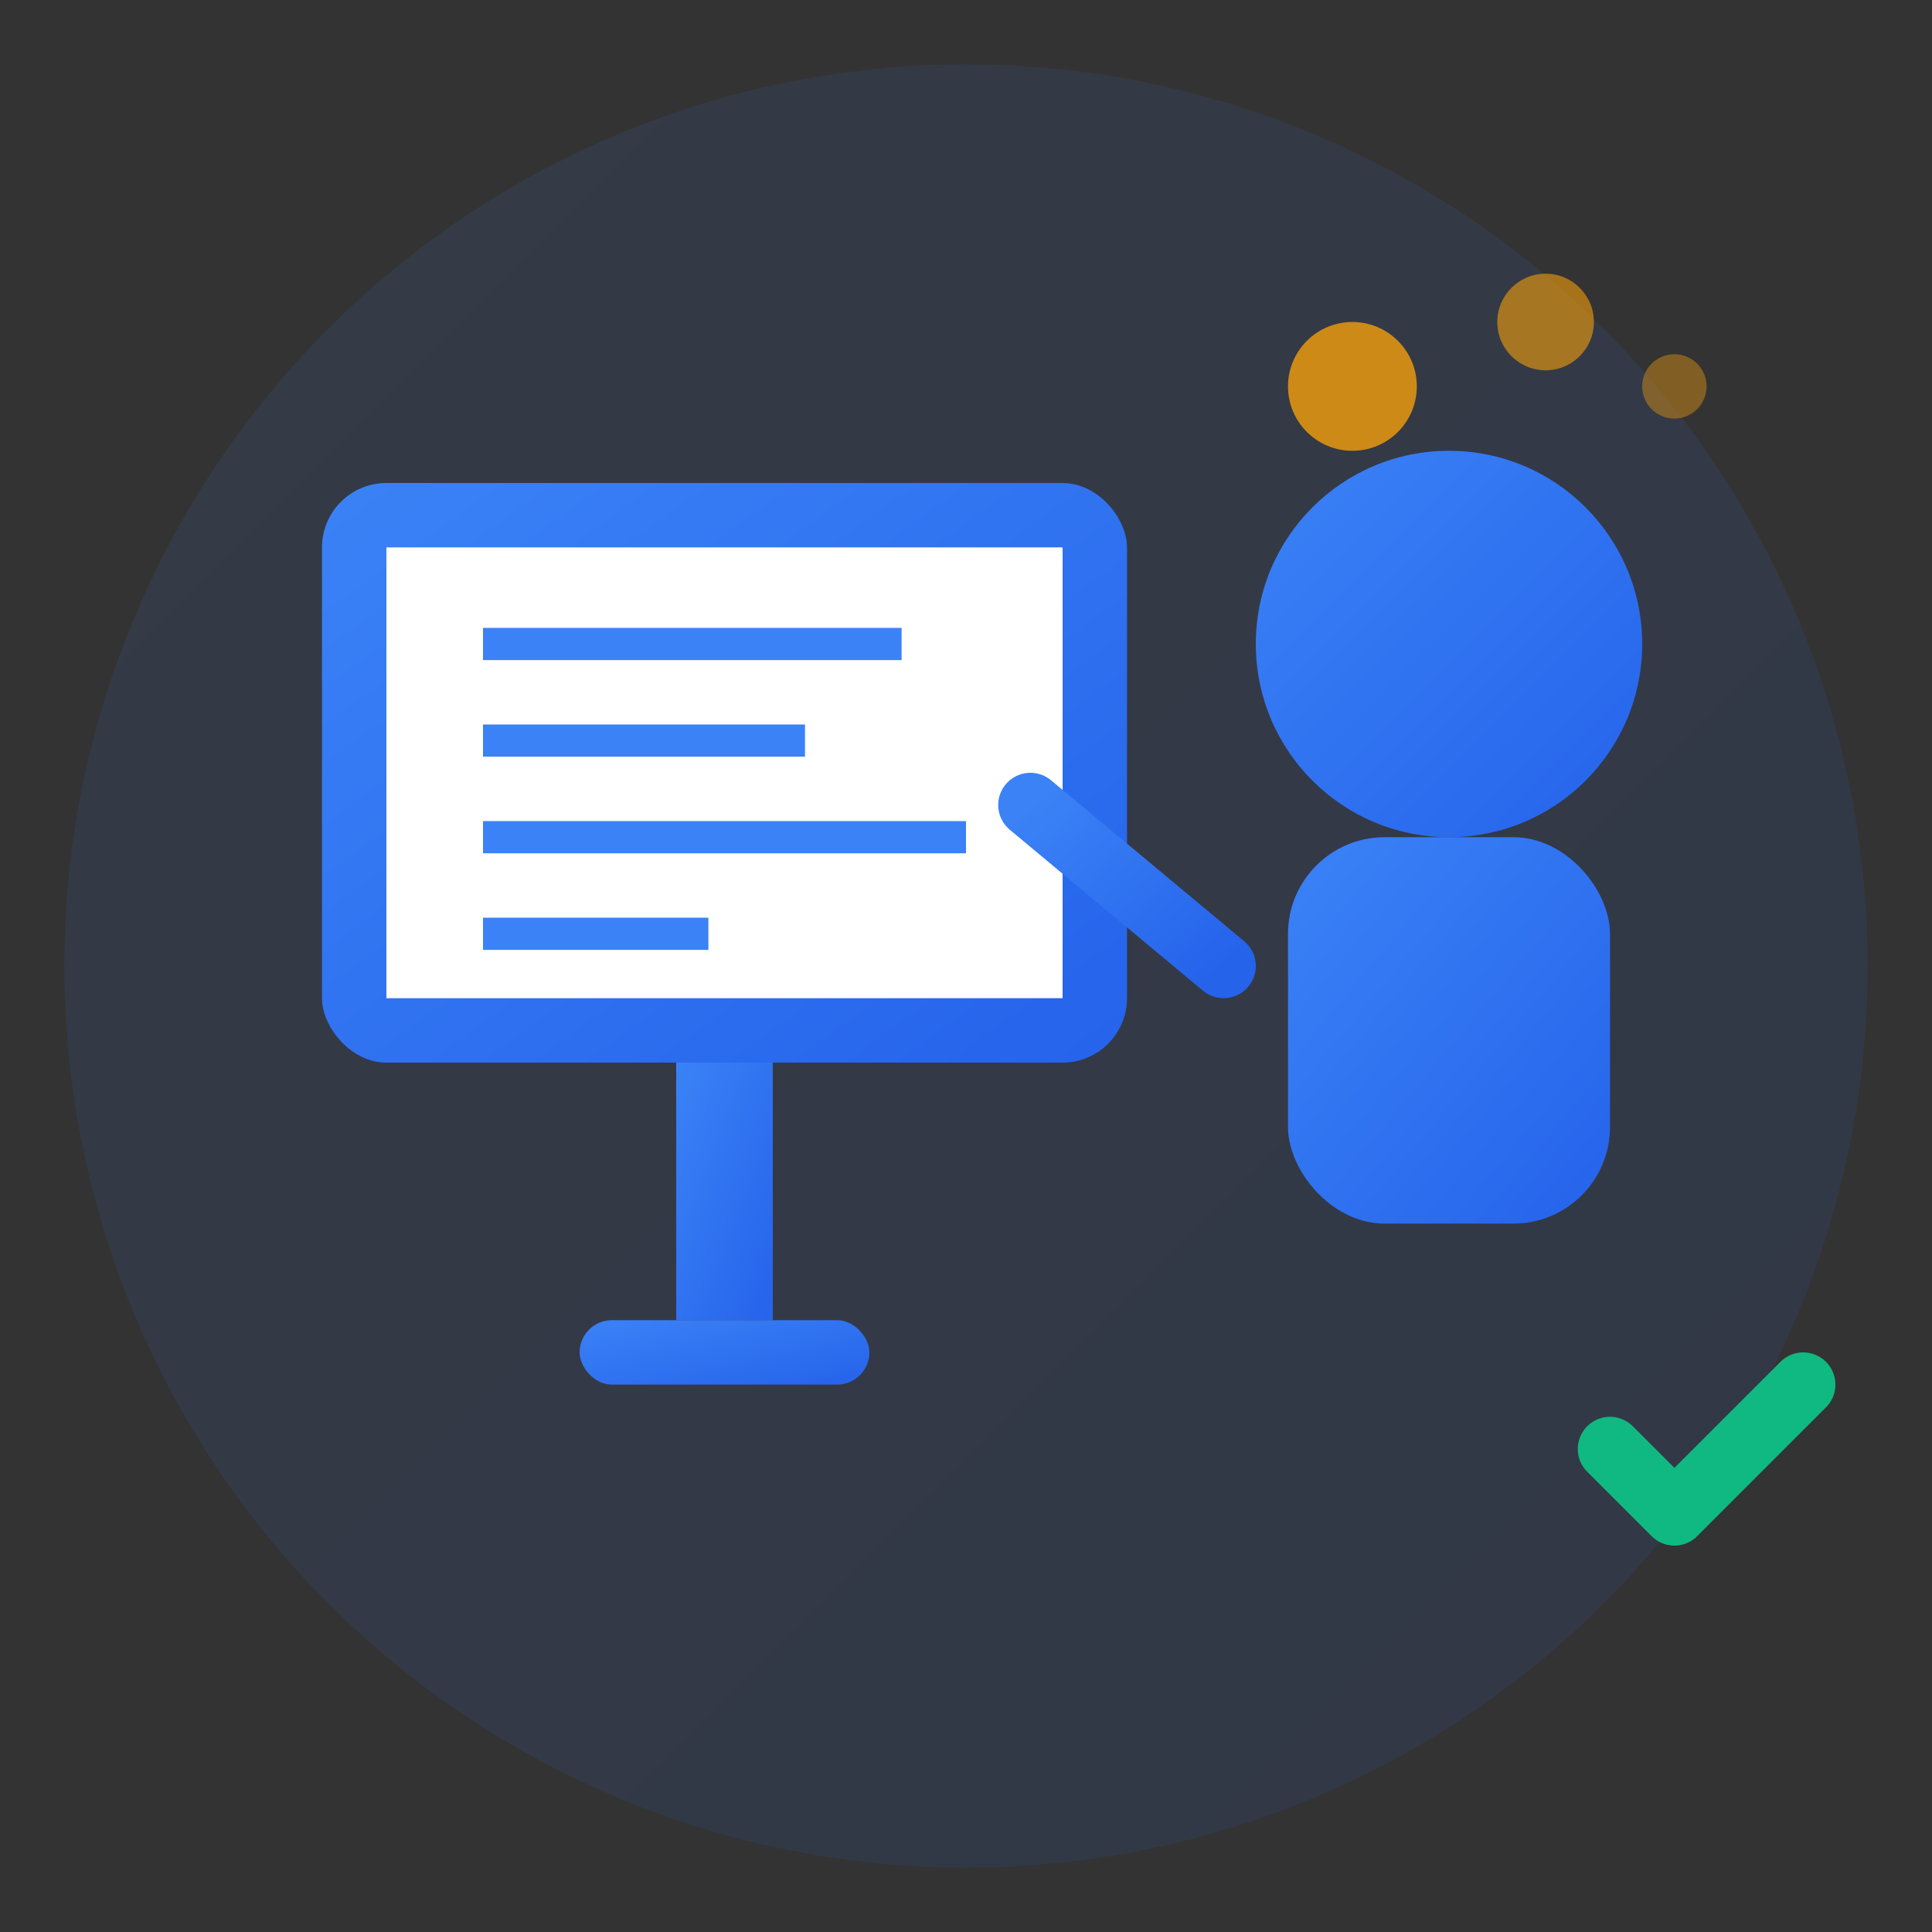 <svg width="60" height="60" viewBox="0 0 60 60" fill="none" xmlns="http://www.w3.org/2000/svg">
  <rect x="0" y="0" width="60" height="60" fill="#333333" stroke="none"/>
  <defs>
    <linearGradient id="service-gradient" x1="0%" y1="0%" x2="100%" y2="100%">
      <stop offset="0%" style="stop-color:#3b82f6;stop-opacity:1" />
      <stop offset="100%" style="stop-color:#2563eb;stop-opacity:1" />
    </linearGradient>
  </defs>
  
  <!-- Main circle background -->
  <circle cx="30" cy="30" r="28" fill="url(#service-gradient)" opacity="0.1"/>
  
  <!-- Training/presentation icon -->
  <!-- Screen/Board -->
  <rect x="10" y="15" width="25" height="18" rx="2" fill="url(#service-gradient)" stroke="none"/>
  <rect x="12" y="17" width="21" height="14" fill="white"/>
  
  <!-- Content lines on screen -->
  <line x1="15" y1="20" x2="28" y2="20" stroke="#3b82f6" stroke-width="1"/>
  <line x1="15" y1="23" x2="25" y2="23" stroke="#3b82f6" stroke-width="1"/>
  <line x1="15" y1="26" x2="30" y2="26" stroke="#3b82f6" stroke-width="1"/>
  <line x1="15" y1="29" x2="22" y2="29" stroke="#3b82f6" stroke-width="1"/>
  
  <!-- Stand -->
  <rect x="21" y="33" width="3" height="8" fill="url(#service-gradient)"/>
  <rect x="18" y="41" width="9" height="2" rx="1" fill="url(#service-gradient)"/>
  
  <!-- Person/Trainer figure -->
  <circle cx="45" cy="20" r="6" fill="url(#service-gradient)"/>
  <rect x="40" y="26" width="10" height="12" rx="3" fill="url(#service-gradient)"/>
  
  <!-- Pointer/gesture -->
  <line x1="38" y1="30" x2="32" y2="25" stroke="url(#service-gradient)" stroke-width="2" stroke-linecap="round"/>
  
  <!-- Speech/communication bubbles -->
  <circle cx="42" cy="12" r="2" fill="#f59e0b" opacity="0.8"/>
  <circle cx="48" cy="10" r="1.5" fill="#f59e0b" opacity="0.6"/>
  <circle cx="52" cy="12" r="1" fill="#f59e0b" opacity="0.4"/>
  
  <!-- Success indicators -->
  <path d="M50 45 L52 47 L56 43" stroke="#10b981" stroke-width="2" fill="none" stroke-linecap="round" stroke-linejoin="round"/>
</svg>
